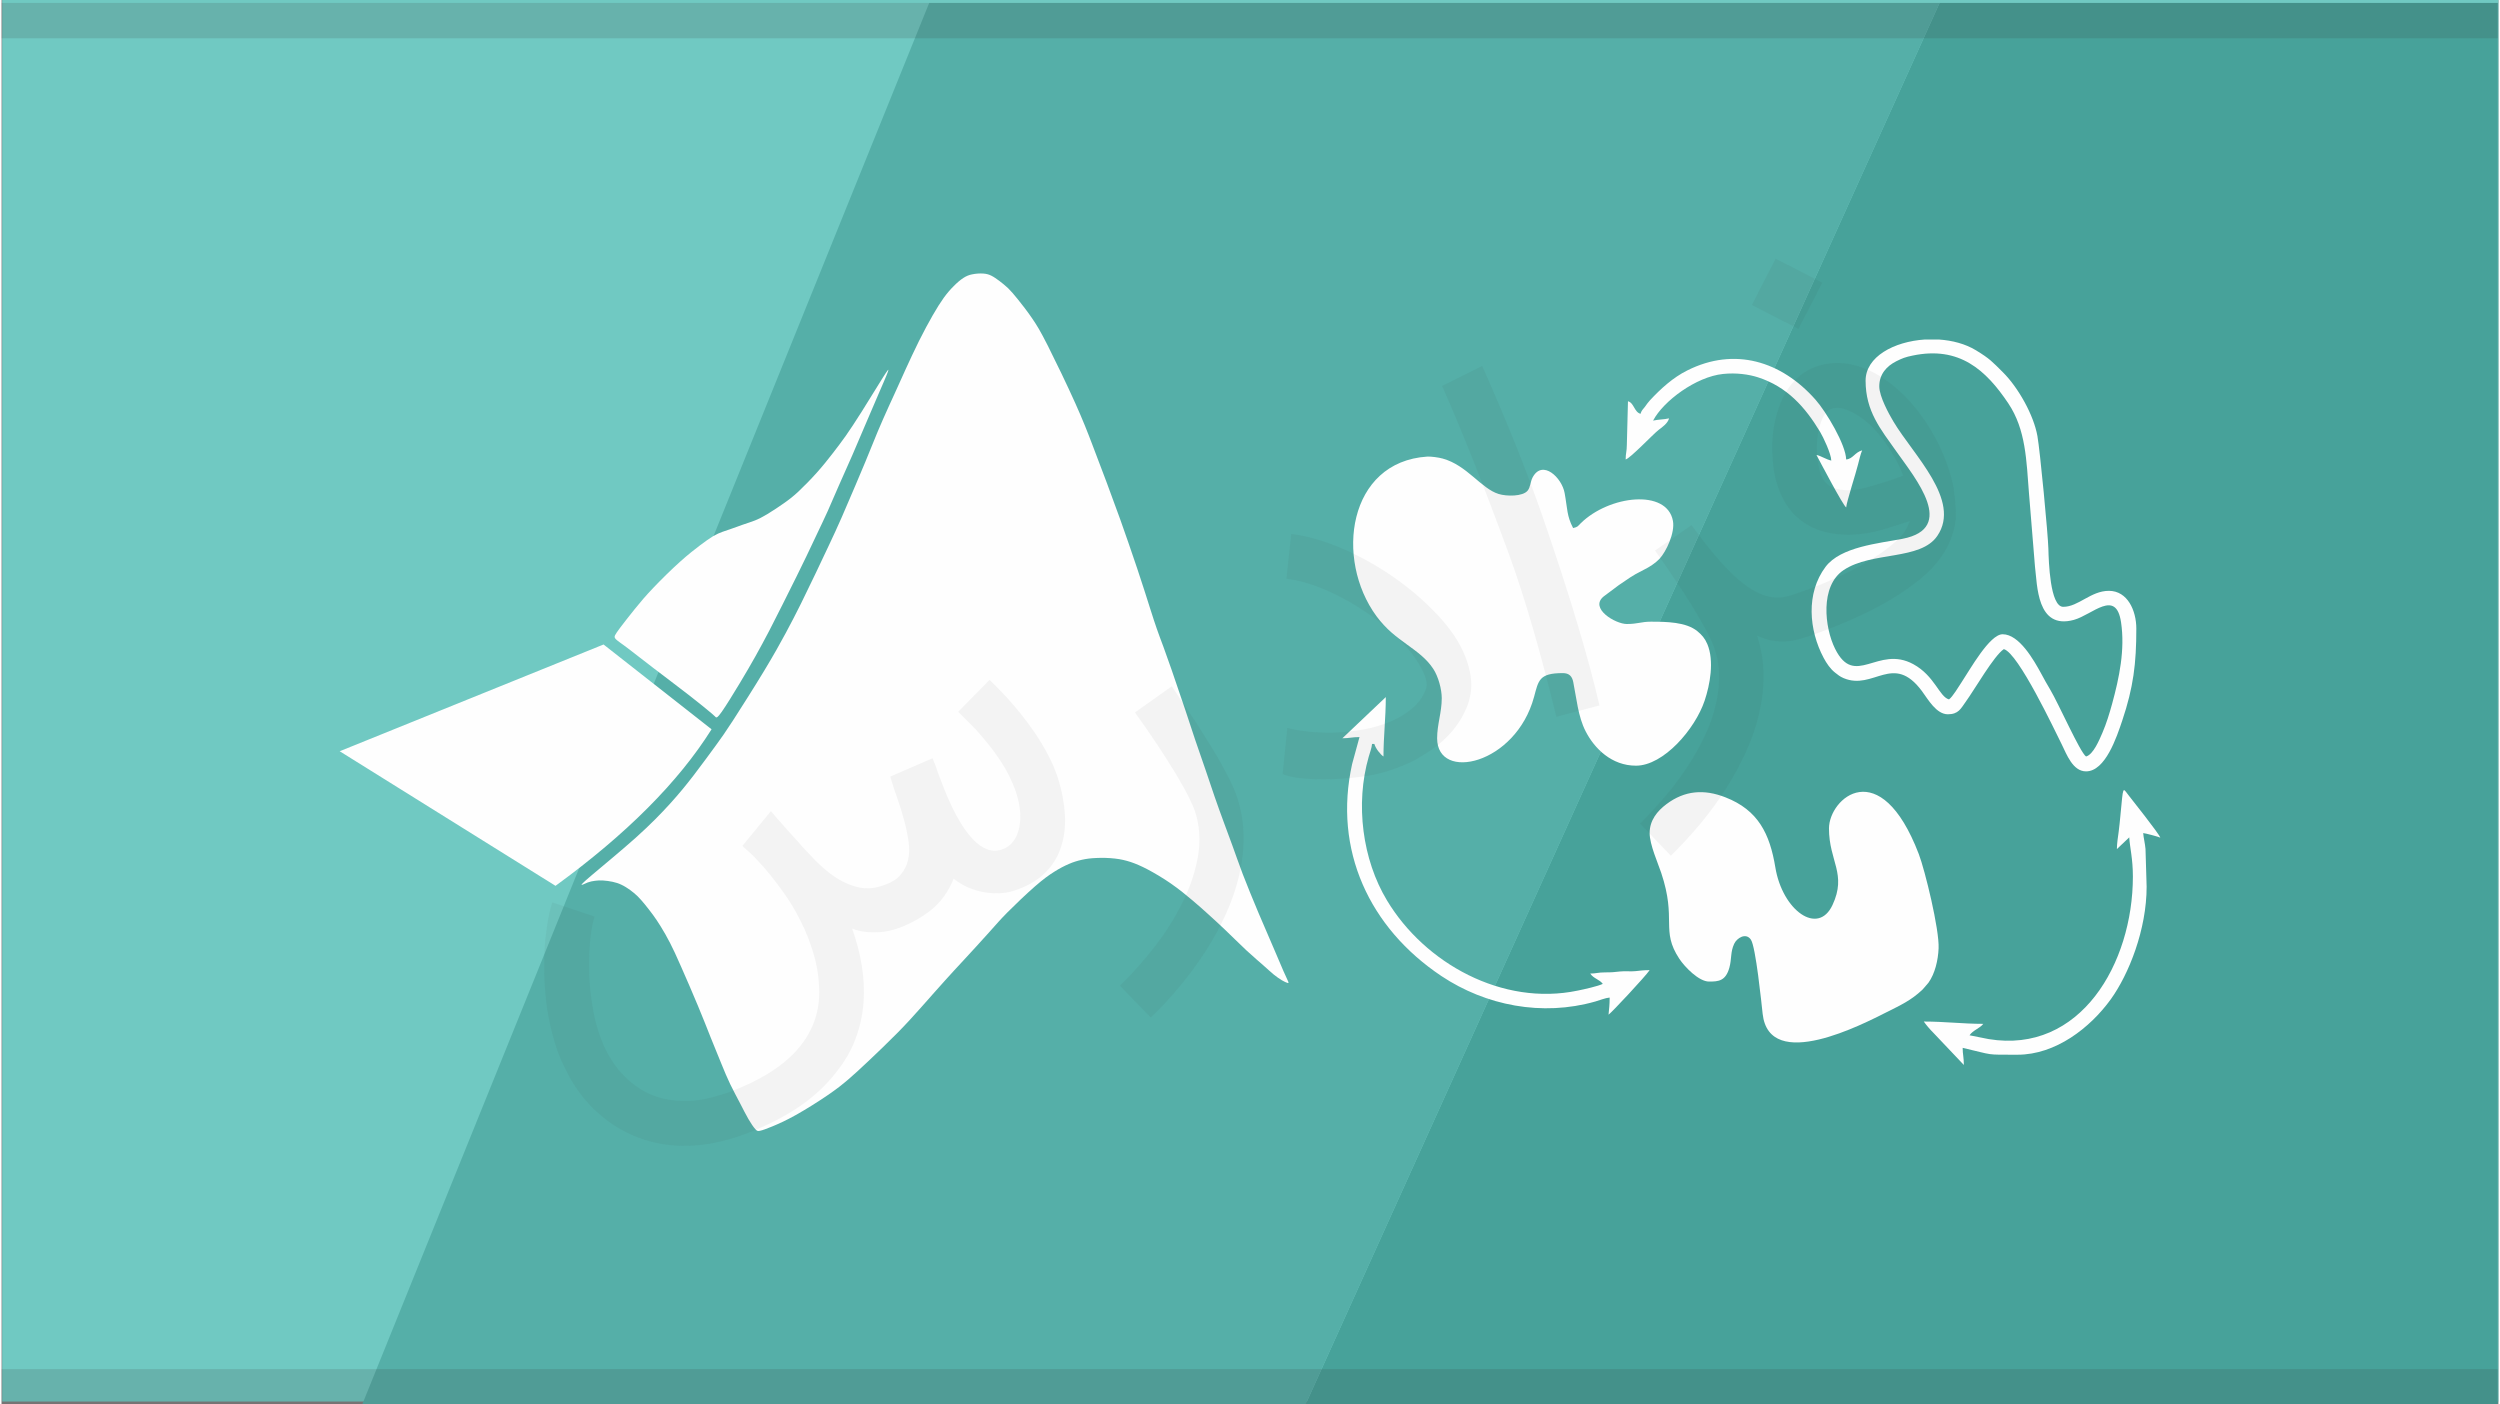 <?xml version="1.0" encoding="UTF-8"?>
<!DOCTYPE svg PUBLIC "-//W3C//DTD SVG 1.0//EN" "http://www.w3.org/TR/2001/REC-SVG-20010904/DTD/svg10.dtd">
<!-- Creator: CorelDRAW X8 -->
<svg xmlns="http://www.w3.org/2000/svg" xml:space="preserve" width="356px" height="200px" version="1.0" shape-rendering="geometricPrecision" text-rendering="geometricPrecision" image-rendering="optimizeQuality" fill-rule="evenodd" clip-rule="evenodd"
viewBox="0 0 35600 20025"
 xmlns:xlink="http://www.w3.org/1999/xlink">
 <rect x="0" y="0" width="35600" height="20025" fill="#808080" stroke="none"/>
 <g id="Layer_x0020_1">
  <g id="_1095184656">
   <g>
    <path fill="#70C9C2" d="M9 0l35591 0 0 19983 -35591 0 0 -19983z"/>
    <path fill="#47A29A" d="M35591 42l-7959 0 -9040 19983 16999 0 0 -19983z"/>
    <path fill="#55AFA8" d="M27632 42l-14406 0 -8084 19983 13450 0 9040 -19983z"/>
    <path fill="#FEFEFE" d="M8583 9189l1540 1209c-471,751 -1213,1495 -2225,2232l-3077 -1919 3762 -1522z"/>
    <path fill="#FEFEFE" d="M10267 10151c60,-85 168,-260 257,-408 89,-148 159,-268 226,-388 68,-121 133,-243 196,-363 63,-121 123,-241 190,-374 67,-134 141,-281 198,-397 57,-115 98,-199 144,-295 45,-95 95,-203 147,-310 51,-108 103,-215 154,-328 50,-112 99,-230 159,-365 59,-135 128,-287 193,-435 65,-149 126,-293 185,-433 59,-140 118,-276 178,-415 60,-139 123,-282 143,-339 21,-57 -1,-30 -75,88 -74,118 -201,325 -298,480 -97,154 -165,255 -228,346 -64,90 -123,168 -189,253 -66,85 -138,176 -224,272 -86,96 -186,198 -263,270 -78,72 -134,115 -207,166 -72,51 -161,110 -233,153 -71,43 -124,70 -179,92 -55,22 -113,39 -170,59 -57,19 -114,41 -162,58 -49,16 -87,29 -128,44 -40,14 -82,32 -134,62 -52,31 -113,75 -189,132 -76,58 -167,128 -286,235 -119,107 -265,250 -376,367 -112,117 -189,208 -267,305 -78,97 -158,199 -206,263 -49,65 -66,92 -76,112 -9,20 -10,35 14,58 23,23 71,54 158,119 86,65 211,164 373,288 162,124 362,274 515,393 152,119 259,206 314,253 55,47 59,54 62,57 2,2 2,0 7,2 6,2 17,8 77,-77z"/>
    <path fill="#FEFEFE" d="M8275 12616c14,-2 48,-21 82,-34 34,-12 69,-20 105,-24 36,-5 72,-7 115,-4 43,2 93,10 137,19 45,10 84,22 125,42 41,19 83,46 122,74 39,28 75,58 109,91 34,34 67,72 103,116 37,45 76,96 114,147 37,51 72,102 113,169 41,66 88,148 132,234 44,85 85,174 155,333 70,158 169,386 244,567 75,180 127,313 179,445 52,131 105,261 151,371 45,111 83,202 128,296 45,93 97,189 142,275 44,85 81,160 118,223 37,64 73,116 98,143 24,28 37,31 69,23 33,-7 86,-26 169,-60 83,-34 196,-84 339,-164 143,-80 317,-189 447,-278 131,-89 218,-158 301,-229 83,-71 163,-145 285,-260 123,-116 287,-273 421,-409 133,-135 235,-249 349,-377 114,-128 238,-270 330,-371 91,-102 150,-164 257,-280 108,-116 264,-287 368,-403 104,-116 155,-177 262,-285 107,-108 269,-262 390,-368 121,-105 199,-161 274,-208 74,-47 143,-83 208,-111 64,-28 123,-46 185,-60 62,-14 127,-23 208,-26 81,-4 179,-2 264,8 85,9 157,27 228,50 71,24 142,54 238,104 96,51 218,122 333,202 115,80 223,168 310,242 87,73 153,133 223,196 70,63 144,131 238,220 94,90 206,201 307,296 102,94 192,170 254,225 62,55 97,88 135,119 39,31 81,61 115,81 34,20 61,32 77,37 17,6 23,6 13,-20 -10,-25 -35,-76 -68,-150 -33,-74 -73,-170 -132,-309 -60,-140 -140,-323 -221,-514 -81,-192 -162,-391 -225,-554 -62,-163 -105,-290 -147,-405 -41,-115 -81,-219 -124,-336 -44,-118 -91,-250 -133,-371 -42,-122 -79,-234 -125,-369 -47,-136 -103,-295 -150,-435 -47,-140 -85,-259 -144,-435 -59,-176 -138,-408 -193,-566 -55,-157 -84,-240 -116,-326 -32,-86 -66,-175 -94,-256 -29,-82 -52,-155 -96,-292 -43,-137 -107,-338 -184,-569 -77,-230 -168,-491 -241,-697 -74,-205 -129,-355 -193,-526 -64,-171 -136,-362 -205,-541 -68,-179 -133,-346 -247,-600 -114,-254 -278,-594 -387,-810 -109,-216 -165,-307 -230,-400 -64,-94 -139,-190 -197,-262 -58,-72 -99,-120 -141,-161 -43,-41 -87,-75 -126,-105 -40,-29 -76,-55 -112,-73 -36,-18 -71,-28 -119,-31 -47,-3 -105,1 -153,11 -48,9 -86,25 -128,52 -43,28 -90,68 -136,115 -47,46 -93,99 -142,166 -48,67 -99,148 -159,252 -60,105 -129,233 -195,365 -65,132 -129,268 -185,391 -56,123 -105,234 -160,354 -55,120 -115,250 -168,371 -54,121 -100,234 -140,333 -40,100 -75,187 -116,284 -40,97 -86,205 -143,339 -58,135 -126,296 -189,440 -63,143 -120,268 -182,398 -61,131 -126,268 -195,412 -69,143 -140,292 -208,429 -68,137 -133,262 -211,408 -79,147 -172,314 -312,546 -140,232 -328,527 -443,706 -116,178 -160,240 -243,354 -84,115 -206,282 -317,427 -111,144 -210,265 -336,404 -126,139 -278,296 -493,489 -215,192 -492,419 -633,539 -141,120 -147,134 -132,131z"/>
    <path fill="#FEFEFE" d="M20534 9956c0,199 -66,373 -66,570 0,624 1121,378 1382,-590 64,-237 72,-339 410,-339 91,0 133,46 149,128 45,221 68,493 177,703 125,244 370,489 717,489 393,0 843,-521 979,-927 76,-227 140,-566 38,-808 -35,-82 -79,-131 -142,-183 -161,-131 -438,-135 -664,-135 -137,0 -184,33 -342,33 -161,0 -540,-224 -328,-394l214 -160c143,-94 172,-127 353,-217 86,-42 170,-97 230,-161 92,-100 221,-368 189,-539 -86,-459 -907,-364 -1313,33 -46,45 -39,53 -110,70 -92,-175 -80,-276 -121,-499 -39,-220 -316,-484 -456,-224 -34,64 -30,138 -71,189 -70,86 -301,83 -414,48 -251,-78 -450,-409 -798,-505 -56,-16 -167,-31 -219,-28 -1132,73 -1323,1461 -725,2275 271,370 616,455 811,753 71,109 120,289 120,418z"/>
    <path fill="#FEFEFE" d="M23498 11878c0,164 118,426 165,567 225,673 -12,815 258,1225 79,119 279,325 424,325 134,0 237,-7 290,-199 35,-129 13,-220 68,-339 38,-83 168,-165 239,-59 69,102 150,900 167,1055 93,851 1447,139 1761,-18 205,-103 356,-171 520,-327l83 -96c94,-131 138,-323 145,-491 12,-269 -194,-1112 -282,-1343 -552,-1442 -1281,-796 -1281,-366 0,470 258,647 50,1092 -207,442 -714,77 -815,-538 -79,-478 -244,-816 -712,-998 -306,-120 -581,-97 -840,97 -132,99 -240,231 -240,413z"/>
    <path fill="#FEFEFE" d="M26772 5509c0,-174 106,-290 244,-359 85,-42 124,-58 230,-80 666,-140 1046,203 1367,683 249,373 257,810 294,1286l85 1039c34,256 21,907 555,760 265,-73 600,-447 672,33 59,392 -26,794 -127,1163 -38,138 -82,283 -139,415 -42,96 -128,309 -233,337 -84,-57 -391,-753 -511,-954 -48,-79 -85,-148 -129,-229 -106,-194 -313,-560 -549,-560 -186,0 -464,502 -586,685 -39,59 -129,210 -179,244 -138,-37 -203,-335 -508,-502 -508,-278 -834,346 -1116,-220 -151,-302 -217,-897 122,-1122 404,-270 1096,-134 1336,-488 344,-507 -342,-1151 -627,-1631 -62,-104 -201,-355 -201,-500zm648 -668l205 0c190,13 375,62 525,153 199,121 232,162 386,315 217,216 438,608 491,909 37,206 151,1405 156,1604 5,183 23,830 212,830 217,0 392,-228 651,-228 267,0 391,283 391,538 0,499 -41,836 -201,1313 -79,235 -240,723 -516,723 -190,0 -277,-245 -347,-386 -100,-199 -618,-1301 -825,-1357 -142,95 -411,568 -547,756 -66,91 -99,173 -251,173 -164,0 -281,-210 -370,-331 -412,-554 -689,-2 -1118,-185 -53,-23 -75,-43 -119,-77 -69,-54 -121,-131 -164,-211 -211,-397 -255,-922 27,-1298 216,-287 760,-334 1099,-400 772,-151 187,-855 -89,-1245 -225,-319 -439,-572 -439,-1010 0,-341 405,-557 843,-586z"/>
    <path fill="#FEFEFE" d="M22928 14223l0 0zm0 0c0,107 -9,162 -16,244 45,-30 529,-549 586,-635 -90,0 -131,7 -198,14 -73,8 -149,-3 -223,5 -72,8 -119,14 -214,13 -100,0 -130,17 -212,17 49,73 132,83 179,147 -71,34 -269,78 -359,96 -1069,224 -2178,-387 -2718,-1286 -350,-581 -455,-1373 -260,-2050 14,-48 43,-127 47,-181l33 0c16,61 83,148 130,179 0,-288 33,-550 33,-847l-619 587c103,0 136,-17 244,-17l-105 384c-272,1226 246,2338 1274,3024 631,420 1434,579 2194,362 68,-19 142,-51 204,-56z"/>
    <path fill="#FEFEFE" d="M30160 12106l176 -167c9,147 52,303 52,558 0,1240 -750,2534 -2057,2318l-272 -54c48,-72 150,-101 196,-163 -289,0 -548,-33 -848,-33 32,47 92,117 135,159l436 460c0,-109 -17,-150 -17,-244 457,106 309,98 782,98 545,0 1036,-384 1329,-789 259,-359 512,-996 512,-1606l-16 -538c-8,-89 -27,-151 -33,-227 35,3 218,52 244,65 -13,-50 -419,-561 -461,-615 -76,-98 -67,-129 -107,291 -9,84 -13,148 -25,235 -11,79 -26,176 -26,252z"/>
    <path fill="#FEFEFE" d="M26088 6567l0 0zm0 0c-77,-18 -140,-64 -212,-81 66,124 375,713 424,749 6,-80 138,-485 169,-612 15,-58 39,-161 59,-202 -105,28 -131,122 -228,130 -5,-211 -284,-679 -436,-851 -490,-554 -1157,-755 -1828,-419 -207,103 -380,262 -534,427 -29,31 -46,58 -71,92 -28,35 -51,55 -63,100 -90,-24 -92,-156 -179,-179l-16 619c0,98 -17,118 -17,211 68,-18 391,-361 472,-423 53,-40 128,-92 147,-163 -73,17 -155,15 -228,32 149,-282 614,-625 996,-665 188,-20 367,5 501,48 414,134 672,425 884,777 44,72 158,312 160,410z"/>
    <path fill="#373435" fill-opacity="0.149" d="M0 42l35591 0 0 504 -35591 0 0 -504z"/>
    <path fill="#373435" fill-opacity="0.149" d="M0 19521l35591 0 0 504 -35591 0 0 -504z"/>
   </g>
   <path fill="#373435" fill-rule="nonzero" fill-opacity="0.051" d="M14087 9693c17,16 48,47 92,91 45,45 98,100 158,166 61,67 126,142 196,229 69,86 137,178 204,276 66,98 129,203 186,313 59,110 105,222 141,334 56,177 87,348 97,514 9,167 -9,321 -56,462 -45,142 -124,265 -233,373 -111,107 -258,191 -445,251 -57,18 -122,30 -192,33 -72,4 -146,-1 -222,-13 -76,-13 -152,-36 -227,-67 -77,-33 -147,-76 -211,-126 -76,184 -181,331 -316,440 -134,108 -286,195 -455,258 -97,35 -186,56 -267,62 -83,6 -154,6 -215,-2 -73,-9 -138,-24 -195,-49 63,176 109,353 138,532 29,180 38,357 24,531 -14,176 -52,347 -115,514 -62,166 -155,326 -278,478 -147,189 -328,356 -545,500 -217,145 -472,271 -763,381 -22,7 -41,14 -61,21 -21,8 -40,14 -59,20 -270,87 -529,127 -775,122 -247,-5 -481,-57 -705,-154 -199,-88 -380,-212 -544,-370 -164,-161 -298,-349 -403,-566 -61,-118 -111,-241 -149,-367 -38,-126 -69,-251 -92,-372 -23,-121 -38,-237 -47,-348 -10,-111 -15,-212 -16,-301 -4,-230 7,-430 33,-602 23,-172 52,-302 82,-391l603 202c-23,68 -43,171 -60,314 -16,143 -21,305 -17,484 4,179 25,365 61,559 37,195 95,375 176,543 25,51 60,110 103,178 43,66 97,133 162,198 65,65 140,126 227,183 87,56 188,99 302,130 113,30 241,43 381,40 142,-4 299,-34 473,-90l101 -32c431,-159 754,-358 969,-596 216,-239 324,-515 325,-828 -1,-186 -26,-363 -76,-536 -49,-171 -112,-333 -190,-486 -77,-155 -164,-297 -259,-427 -95,-131 -187,-248 -276,-350 -85,-95 -155,-166 -209,-214 -56,-48 -84,-74 -85,-78l407 -496c22,29 51,62 85,101 29,33 65,74 106,120 40,47 89,100 145,161 97,112 194,217 293,318 99,100 200,185 304,253 105,67 213,113 324,136 112,24 229,13 352,-32 105,-36 186,-85 238,-147 54,-63 90,-134 108,-214 19,-80 20,-168 7,-263 -14,-95 -34,-194 -62,-297 -27,-103 -59,-208 -97,-314 -38,-106 -72,-211 -102,-314l603 -261c12,30 24,59 36,89 10,26 21,55 30,85 10,31 20,59 31,85 18,50 44,115 74,192 30,77 66,158 106,242 41,86 87,170 139,253 52,82 106,154 166,215 59,62 122,107 190,134 67,28 139,31 216,6 69,-22 124,-62 165,-119 43,-58 70,-126 85,-205 16,-81 17,-165 6,-258 -12,-92 -35,-185 -69,-278 -48,-128 -107,-248 -177,-358 -70,-109 -143,-211 -219,-304 -75,-93 -149,-177 -222,-251 -74,-73 -137,-137 -191,-191l447 -455zm2598 92c117,173 232,344 344,513 45,74 95,150 144,229 50,78 99,158 146,237 47,80 91,158 130,234 41,76 77,148 107,215 10,21 19,47 31,74 11,29 23,60 34,94 57,179 87,361 87,545 3,185 -18,369 -62,553 -43,184 -106,368 -189,551 -82,182 -179,360 -289,531 -111,172 -233,338 -366,498 -133,161 -270,310 -417,449l-440 -454c181,-176 349,-367 508,-572 157,-205 288,-416 394,-633 106,-217 176,-433 213,-650 36,-218 22,-425 -42,-624 -3,-9 -9,-27 -18,-50 -10,-23 -20,-44 -29,-67l1 3c-27,-61 -59,-128 -97,-197 -39,-71 -80,-142 -123,-215 -44,-73 -89,-146 -135,-218 -45,-71 -90,-141 -135,-208 -104,-156 -211,-311 -322,-465l525 -373zm3065 1214c-99,31 -218,57 -360,75 -142,19 -286,31 -431,36 -146,4 -280,0 -406,-11 -126,-12 -222,-33 -288,-63l67 -658c91,25 197,43 319,55 120,12 247,15 378,11 132,-5 265,-21 398,-45 133,-25 257,-62 373,-110 116,-48 217,-109 306,-183 90,-73 155,-163 199,-271 35,-81 4,-202 -93,-362 -55,-94 -125,-187 -211,-280 -85,-94 -181,-184 -287,-270 -105,-87 -217,-169 -337,-245 -119,-77 -240,-145 -362,-204 -122,-60 -242,-109 -360,-147 -119,-38 -231,-63 -336,-75l69 -639c139,16 284,49 435,98 150,49 302,109 453,183 151,73 300,157 447,251 145,93 284,196 413,303 130,109 249,222 357,339 107,116 197,235 270,356 61,107 106,206 136,299 29,92 48,177 53,253 5,78 3,147 -9,211 -12,62 -27,117 -48,167 -115,287 -329,522 -644,704 -70,46 -148,86 -232,122 -83,36 -173,69 -269,100zm1361 -5781c358,804 649,1533 874,2185 371,1078 637,1963 798,2655l-615 162c-227,-932 -452,-1704 -674,-2314 -360,-979 -679,-1780 -955,-2403l572 -285zm3922 3854c57,178 87,359 89,544 2,184 -19,370 -62,555 -43,185 -106,369 -189,550 -83,181 -179,359 -290,532 -111,173 -231,339 -365,498 -133,159 -272,309 -416,450l-438 -459c123,-123 242,-252 359,-389 116,-136 222,-278 317,-424 96,-145 180,-294 250,-445 71,-153 124,-303 157,-454 34,-152 48,-300 42,-449 -8,-148 -41,-292 -103,-433l2 6c-52,-112 -114,-229 -187,-354 -72,-125 -147,-246 -224,-363 -78,-118 -151,-228 -221,-330 -71,-103 -130,-188 -179,-257l520 -363c154,213 295,390 423,533 128,143 249,255 361,334 113,81 220,131 322,153 102,22 204,16 306,-17l16 -5c43,-14 86,-18 127,-13 42,3 82,15 118,35 37,17 69,44 96,75 27,32 46,68 60,110 27,85 22,165 -19,241 -40,74 -103,126 -189,154l-3 1c-29,9 -67,20 -114,32 -46,14 -99,22 -160,26 -62,3 -127,-1 -195,-13 -70,-11 -141,-35 -215,-73l4 12zm1056 -3244c-29,9 -59,33 -89,74 -30,39 -54,94 -74,161 -21,68 -35,146 -41,237 -7,90 -2,190 15,300 21,162 74,271 162,327 57,35 129,56 218,61 89,7 189,-6 302,-36 106,-29 204,-58 295,-87 92,-29 170,-57 237,-84 -79,-192 -177,-369 -297,-525 -119,-158 -249,-277 -391,-357 -45,-26 -97,-50 -160,-70 -61,-19 -120,-19 -177,-1zm-807 3066c-27,-86 -21,-167 20,-243 41,-77 104,-128 190,-156 227,-73 433,-151 618,-235 184,-82 347,-164 486,-247 139,-82 255,-161 345,-236 91,-75 155,-141 192,-196 20,-31 34,-57 45,-82 10,-24 21,-47 30,-70l-309 99c-111,36 -221,62 -331,78 -110,16 -216,21 -320,15 -103,-4 -201,-21 -293,-48 -93,-29 -176,-68 -252,-118 -40,-27 -83,-63 -129,-105 -45,-44 -88,-97 -128,-159 -40,-64 -77,-136 -107,-220 -32,-83 -57,-179 -73,-287 -21,-167 -26,-324 -13,-471 14,-148 45,-286 91,-413 54,-152 127,-275 223,-374 94,-98 203,-167 327,-207 269,-86 554,-45 852,122 127,75 249,170 366,283 117,114 223,242 318,385 95,142 179,294 248,456 70,163 124,329 157,499l-3 1c14,85 23,174 28,265 2,26 3,62 4,109 1,45 -4,98 -16,161 -12,60 -33,128 -62,203 -29,72 -71,150 -127,231 -73,109 -176,218 -307,326 -132,107 -282,210 -451,309 -169,98 -354,191 -554,277 -200,88 -405,166 -615,236l-53 16c-83,27 -165,21 -241,-18 -78,-40 -128,-102 -156,-186zm678 -4864l-340 660 -665 -341 339 -661 666 342z"/>
  </g>
 </g>
</svg>
